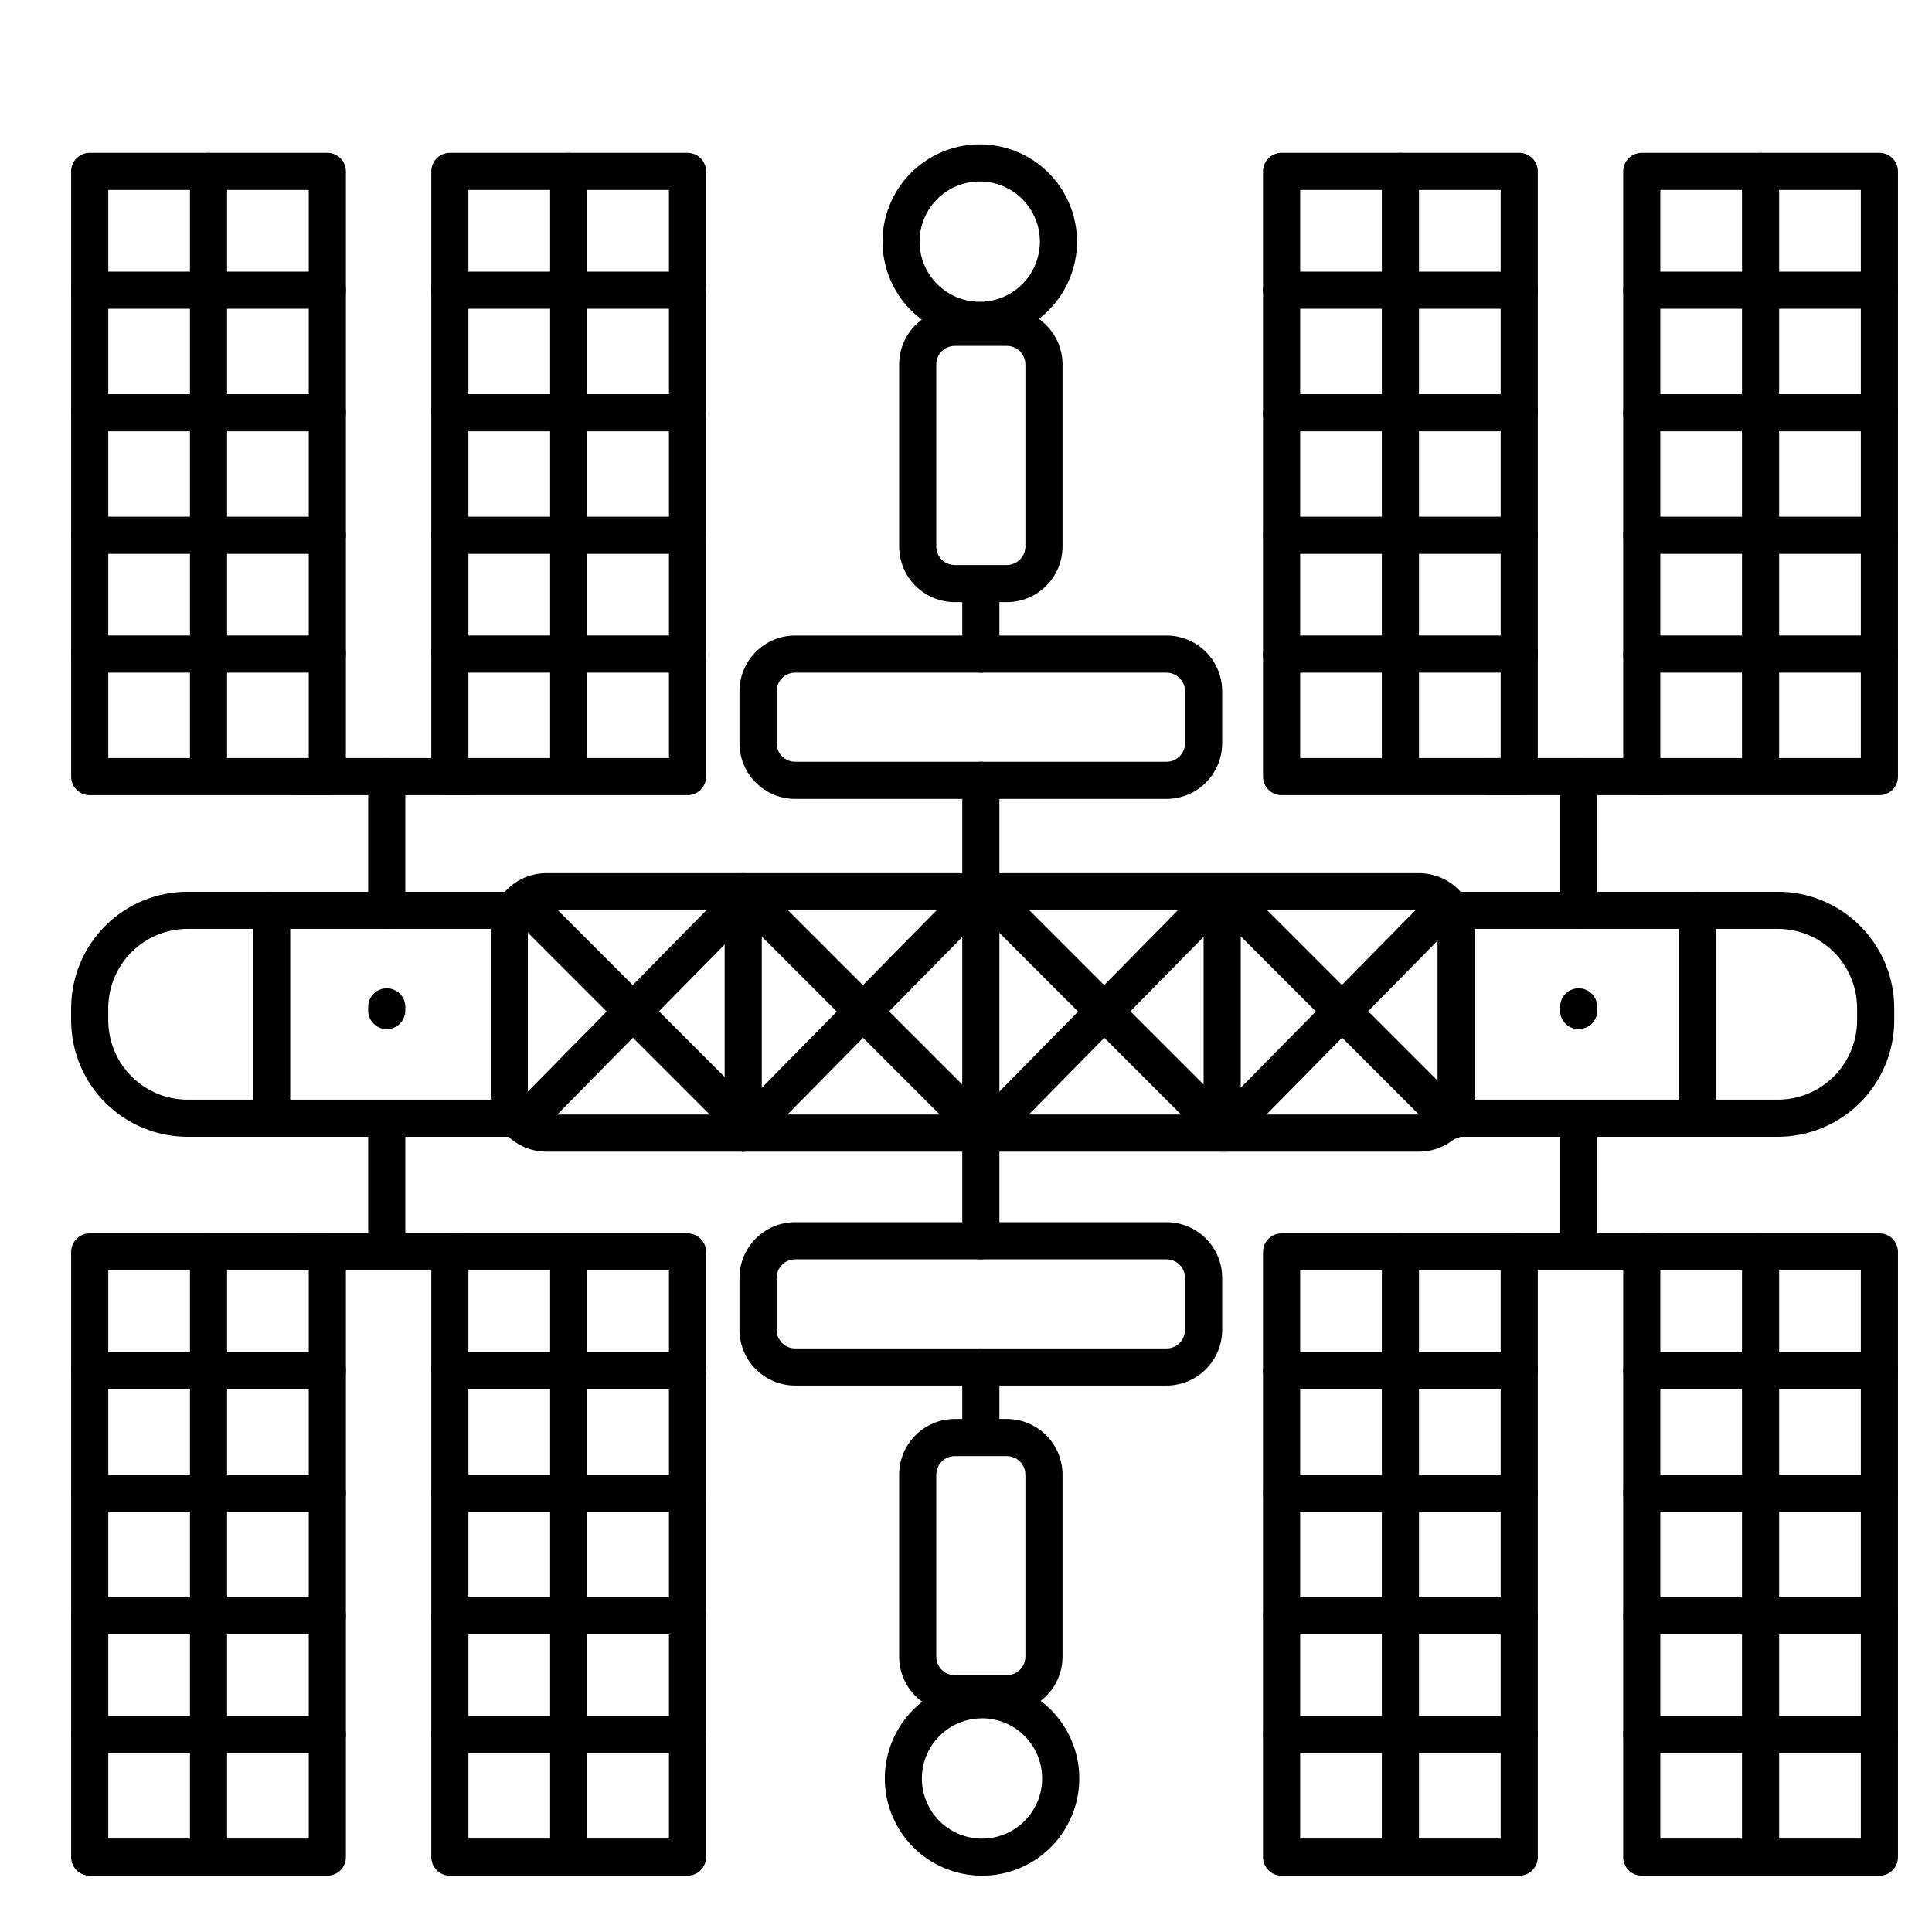 <?xml version="1.0" encoding="UTF-8"?>
<!-- Uploaded to: ICON Repo, www.svgrepo.com, Generator: ICON Repo Mixer Tools -->
<svg fill="#000000" width="800px" height="800px" version="1.1" viewBox="144 144 512 512" xmlns="http://www.w3.org/2000/svg">
 <g>
  <path d="m278.96 445.26h-85.133c-8.184 0.023-16.039-3.199-21.844-8.957-5.809-5.762-9.094-13.594-9.133-21.773v-3.484 0.004c0.039-8.184 3.324-16.012 9.133-21.773 5.805-5.762 13.66-8.984 21.844-8.957h85.133c2.719 0 4.922 2.199 4.922 4.918s-2.203 4.922-4.922 4.922h-85.133c-5.57-0.023-10.926 2.16-14.887 6.074-3.961 3.918-6.211 9.246-6.25 14.816v3.484-0.004c0.039 5.57 2.289 10.898 6.25 14.812 3.961 3.918 9.316 6.102 14.887 6.078h85.133c2.719 0 4.922 2.203 4.922 4.922 0 2.715-2.203 4.918-4.922 4.918z"/>
  <path d="m615.02 445.26h-85.137c-2.719 0-4.918-2.203-4.918-4.918 0-2.719 2.199-4.922 4.918-4.922h85.137c5.57 0.023 10.922-2.16 14.883-6.078 3.965-3.914 6.211-9.242 6.254-14.812v-3.484 0.004c-0.043-5.57-2.289-10.898-6.254-14.816-3.961-3.914-9.312-6.098-14.883-6.074h-85.137c-2.719 0-4.918-2.203-4.918-4.922s2.199-4.918 4.918-4.918h85.137c8.18-0.027 16.035 3.195 21.844 8.957 5.805 5.762 9.09 13.59 9.133 21.773v3.484-0.004c-0.043 8.18-3.328 16.012-9.133 21.773-5.809 5.758-13.664 8.98-21.844 8.957z"/>
  <path d="m520.05 449.2h-231.24c-3.914 0-7.668-1.555-10.434-4.324-2.769-2.766-4.324-6.523-4.324-10.438v-44.277c0-3.918 1.555-7.672 4.324-10.438 2.766-2.769 6.519-4.324 10.434-4.324h231.24c3.914 0 7.668 1.555 10.438 4.324 2.766 2.766 4.324 6.519 4.324 10.438v44.281-0.004c0 3.914-1.559 7.672-4.324 10.438-2.769 2.769-6.523 4.324-10.438 4.324zm-231.24-63.961c-2.715 0-4.918 2.203-4.918 4.922v44.281-0.004c0 1.305 0.52 2.559 1.441 3.481s2.172 1.441 3.477 1.441h231.24c1.305 0 2.555-0.52 3.481-1.441 0.922-0.922 1.441-2.176 1.441-3.481v-44.277c0-1.305-0.52-2.559-1.441-3.481-0.926-0.922-2.176-1.441-3.481-1.441z"/>
  <path d="m403.93 477.73c-2.715 0-4.918-2.203-4.918-4.918v-122.02c0-2.715 2.203-4.918 4.918-4.918 2.719 0 4.922 2.203 4.922 4.918v122.02c0 1.305-0.52 2.555-1.441 3.477-0.922 0.922-2.176 1.441-3.481 1.441z"/>
  <path d="m340.96 449.2c-2.715 0-4.918-2.203-4.918-4.922v-62.977c0-2.715 2.203-4.918 4.918-4.918 2.719 0 4.922 2.203 4.922 4.918v62.977c0 1.305-0.52 2.559-1.441 3.481-0.922 0.922-2.176 1.441-3.481 1.441z"/>
  <path d="m467.89 449.2c-2.719 0-4.918-2.203-4.918-4.922v-62.977c0-2.715 2.199-4.918 4.918-4.918s4.922 2.203 4.922 4.918v62.977c0 1.305-0.52 2.559-1.441 3.481-0.926 0.922-2.176 1.441-3.481 1.441z"/>
  <path d="m230.75 354.73h-62.977c-2.719 0-4.918-2.203-4.918-4.922v-160.39c0-2.719 2.199-4.922 4.918-4.922h62.977c1.305 0 2.555 0.52 3.481 1.441 0.922 0.926 1.441 2.176 1.441 3.481v160.39c0 1.309-0.52 2.559-1.441 3.481-0.926 0.922-2.176 1.441-3.481 1.441zm-58.055-9.84h53.133v-150.55h-53.133z"/>
  <path d="m268.14 354.73h-45.262c-2.719 0-4.922-2.203-4.922-4.922 0-2.715 2.203-4.918 4.922-4.918h45.266-0.004c2.719 0 4.922 2.203 4.922 4.918 0 2.719-2.203 4.922-4.922 4.922z"/>
  <path d="m246.49 390.16c-2.715 0-4.918-2.203-4.918-4.922v-35.426c0-2.715 2.203-4.918 4.918-4.918 2.719 0 4.922 2.203 4.922 4.918v35.426c0 1.305-0.52 2.555-1.441 3.481-0.922 0.922-2.172 1.441-3.481 1.441z"/>
  <path d="m215.99 445.26c-2.715 0-4.918-2.203-4.918-4.918v-55.105c0-2.719 2.203-4.918 4.918-4.918 2.719 0 4.922 2.199 4.922 4.918v55.105c0 1.305-0.52 2.555-1.441 3.477-0.922 0.926-2.176 1.441-3.481 1.441z"/>
  <path d="m593.85 445.26c-2.719 0-4.922-2.203-4.922-4.918v-55.105c0-2.719 2.203-4.918 4.922-4.918 2.715 0 4.918 2.199 4.918 4.918v55.105c0 1.305-0.516 2.555-1.441 3.477-0.922 0.926-2.172 1.441-3.477 1.441z"/>
  <path d="m326.2 354.73h-62.977c-2.719 0-4.922-2.203-4.922-4.922v-160.39c0-2.719 2.203-4.922 4.922-4.922h62.977c1.305 0 2.555 0.52 3.477 1.441 0.926 0.926 1.441 2.176 1.441 3.481v160.39c0 1.309-0.516 2.559-1.441 3.481-0.922 0.922-2.172 1.441-3.477 1.441zm-58.055-9.84h53.137l-0.004-150.55h-53.137z"/>
  <path d="m546.61 354.73h-62.973c-2.719 0-4.922-2.203-4.922-4.922v-160.39c0-2.719 2.203-4.922 4.922-4.922h62.977-0.004c1.305 0 2.559 0.52 3.481 1.441 0.922 0.926 1.441 2.176 1.441 3.481v160.39c0 1.309-0.52 2.559-1.441 3.481s-2.176 1.441-3.481 1.441zm-58.055-9.84h53.137v-150.55h-53.137z"/>
  <path d="m642.06 354.73h-62.977c-2.715 0-4.918-2.203-4.918-4.922v-160.39c0-2.719 2.203-4.922 4.918-4.922h62.977c1.305 0 2.559 0.52 3.481 1.441 0.922 0.926 1.441 2.176 1.441 3.481v160.39c0 1.309-0.52 2.559-1.441 3.481s-2.176 1.441-3.481 1.441zm-58.055-9.84h53.137v-150.55h-53.137z"/>
  <path d="m230.75 641.08h-62.977c-2.719 0-4.918-2.203-4.918-4.918v-160.39c0-2.715 2.199-4.918 4.918-4.918h62.977c1.305 0 2.555 0.516 3.481 1.441 0.922 0.922 1.441 2.172 1.441 3.477v160.39c0 1.305-0.52 2.555-1.441 3.477-0.926 0.926-2.176 1.441-3.481 1.441zm-58.055-9.84h53.133v-150.55h-53.133z"/>
  <path d="m326.2 641.08h-62.977c-2.719 0-4.922-2.203-4.922-4.918v-160.39c0-2.715 2.203-4.918 4.922-4.918h62.977c1.305 0 2.555 0.516 3.477 1.441 0.926 0.922 1.441 2.172 1.441 3.477v160.39c0 1.305-0.516 2.555-1.441 3.477-0.922 0.926-2.172 1.441-3.477 1.441zm-58.055-9.84h53.137l-0.004-150.55h-53.137z"/>
  <path d="m546.61 641.08h-62.973c-2.719 0-4.922-2.203-4.922-4.918v-160.39c0-2.715 2.203-4.918 4.922-4.918h62.977-0.004c1.305 0 2.559 0.516 3.481 1.441 0.922 0.922 1.441 2.172 1.441 3.477v160.39c0 1.305-0.52 2.555-1.441 3.477-0.922 0.926-2.176 1.441-3.481 1.441zm-58.055-9.84h53.137v-150.55h-53.137z"/>
  <path d="m642.06 641.08h-62.977c-2.715 0-4.918-2.203-4.918-4.918v-160.39c0-2.715 2.203-4.918 4.918-4.918h62.977c1.305 0 2.559 0.516 3.481 1.441 0.922 0.922 1.441 2.172 1.441 3.477v160.39c0 1.305-0.52 2.555-1.441 3.477-0.922 0.926-2.176 1.441-3.481 1.441zm-58.055-9.84h53.137v-150.55h-53.137z"/>
  <path d="m584.01 354.73h-45.266c-2.715 0-4.918-2.203-4.918-4.922 0-2.715 2.203-4.918 4.918-4.918h45.266c2.715 0 4.918 2.203 4.918 4.918 0 2.719-2.203 4.922-4.918 4.922z"/>
  <path d="m562.36 390.16c-2.719 0-4.922-2.203-4.922-4.922v-35.426c0-2.715 2.203-4.918 4.922-4.918s4.918 2.203 4.918 4.918v35.426c0 1.305-0.516 2.555-1.438 3.481-0.926 0.922-2.176 1.441-3.481 1.441z"/>
  <path d="m268.14 480.69h-45.262c-2.719 0-4.922-2.203-4.922-4.922 0-2.715 2.203-4.918 4.922-4.918h45.266-0.004c2.719 0 4.922 2.203 4.922 4.918 0 2.719-2.203 4.922-4.922 4.922z"/>
  <path d="m246.49 480.69c-2.715 0-4.918-2.203-4.918-4.922v-35.422c0-2.719 2.203-4.922 4.918-4.922 2.719 0 4.922 2.203 4.922 4.922v35.426-0.004c0 1.305-0.52 2.559-1.441 3.481s-2.172 1.441-3.481 1.441z"/>
  <path d="m584.01 480.69h-45.266c-2.715 0-4.918-2.203-4.918-4.922 0-2.715 2.203-4.918 4.918-4.918h45.266c2.715 0 4.918 2.203 4.918 4.918 0 2.719-2.203 4.922-4.918 4.922z"/>
  <path d="m562.36 480.69c-2.719 0-4.922-2.203-4.922-4.922v-35.422c0-2.719 2.203-4.922 4.922-4.922s4.918 2.203 4.918 4.922v35.426-0.004c0 1.305-0.516 2.559-1.438 3.481-0.926 0.922-2.176 1.441-3.481 1.441z"/>
  <path d="m453.13 355.72h-98.398c-3.914 0-7.668-1.555-10.438-4.324-2.766-2.766-4.324-6.523-4.324-10.438v-13.773c0-3.914 1.559-7.672 4.324-10.438 2.769-2.769 6.523-4.324 10.438-4.324h98.398c3.918 0 7.672 1.555 10.438 4.324 2.769 2.766 4.324 6.523 4.324 10.438v13.777-0.004c0 3.914-1.555 7.672-4.324 10.438-2.766 2.769-6.519 4.324-10.438 4.324zm-98.398-33.457c-2.719 0-4.922 2.203-4.922 4.922v13.777-0.004c0 1.305 0.52 2.559 1.441 3.481 0.926 0.922 2.176 1.441 3.481 1.441h98.398c1.309 0 2.559-0.52 3.481-1.441s1.441-2.176 1.441-3.481v-13.773c0-1.305-0.52-2.559-1.441-3.481s-2.172-1.441-3.481-1.441z"/>
  <path d="m410.82 303.57h-13.777c-3.914 0-7.668-1.555-10.438-4.324-2.769-2.766-4.324-6.519-4.324-10.438v-48.215c0-3.914 1.555-7.668 4.324-10.438 2.769-2.766 6.523-4.324 10.438-4.324h13.777c3.914 0 7.668 1.559 10.434 4.324 2.769 2.769 4.324 6.523 4.324 10.438v48.215c0 3.918-1.555 7.672-4.324 10.438-2.766 2.769-6.519 4.324-10.434 4.324zm-13.777-67.895c-2.719 0-4.922 2.199-4.922 4.918v48.215c0 1.305 0.52 2.559 1.441 3.481s2.176 1.441 3.481 1.441h13.777c1.305 0 2.555-0.52 3.477-1.441s1.441-2.176 1.441-3.481v-48.215c0-1.305-0.52-2.555-1.441-3.481-0.922-0.922-2.172-1.438-3.477-1.438z"/>
  <path d="m403.93 322.26c-2.715 0-4.918-2.203-4.918-4.918v-16.73c0-2.715 2.203-4.918 4.918-4.918 2.719 0 4.922 2.203 4.922 4.918v16.73c0 1.305-0.52 2.555-1.441 3.477-0.922 0.922-2.176 1.441-3.481 1.441z"/>
  <path d="m403.63 233.79c-8.012-0.004-15.562-3.738-20.438-10.098-4.871-6.359-6.508-14.625-4.43-22.359 2.082-7.738 7.641-14.066 15.043-17.129 7.406-3.062 15.812-2.504 22.746 1.508 6.938 4.008 11.613 11.016 12.652 18.961 1.043 7.945-1.672 15.918-7.34 21.582-4.832 4.84-11.395 7.551-18.234 7.535zm0-41.703v0.004c-4.957 0-9.629 2.309-12.641 6.242-3.016 3.934-4.031 9.047-2.746 13.832 1.285 4.785 4.727 8.703 9.305 10.598 4.578 1.891 9.777 1.551 14.07-0.93 4.289-2.481 7.184-6.816 7.828-11.73 0.645-4.914-1.035-9.848-4.539-13.348-2.988-2.996-7.047-4.676-11.277-4.664z"/>
  <path d="m453.13 511.19h-98.398c-3.914 0-7.668-1.555-10.438-4.324-2.766-2.766-4.324-6.523-4.324-10.438v-13.773c0-3.918 1.559-7.672 4.324-10.438 2.769-2.769 6.523-4.324 10.438-4.324h98.398c3.918 0 7.672 1.555 10.438 4.324 2.769 2.766 4.324 6.519 4.324 10.438v13.777-0.004c0 3.914-1.555 7.672-4.324 10.438-2.766 2.769-6.519 4.324-10.438 4.324zm-98.398-33.457c-2.719 0-4.922 2.203-4.922 4.922v13.777-0.004c0 1.305 0.52 2.559 1.441 3.481 0.926 0.922 2.176 1.441 3.481 1.441h98.398c1.309 0 2.559-0.52 3.481-1.441s1.441-2.176 1.441-3.481v-13.773c0-1.305-0.52-2.559-1.441-3.481s-2.172-1.441-3.481-1.441z"/>
  <path d="m410.82 597.78h-13.777c-3.914 0-7.668-1.555-10.438-4.32-2.769-2.769-4.324-6.523-4.324-10.438v-48.215c0-3.918 1.555-7.672 4.324-10.438 2.769-2.769 6.523-4.324 10.438-4.324h13.777c3.914 0 7.668 1.555 10.434 4.324 2.769 2.766 4.324 6.519 4.324 10.438v48.215c0 3.914-1.555 7.668-4.324 10.438-2.766 2.766-6.519 4.32-10.434 4.32zm-13.777-67.895c-2.719 0-4.922 2.203-4.922 4.922v48.215c0 1.305 0.52 2.555 1.441 3.481 0.922 0.922 2.176 1.438 3.481 1.438h13.777c1.305 0 2.555-0.516 3.477-1.438 0.922-0.926 1.441-2.176 1.441-3.481v-48.215c0-1.305-0.52-2.559-1.441-3.481s-2.172-1.441-3.477-1.441z"/>
  <path d="m403.93 527.92c-2.715 0-4.918-2.203-4.918-4.918v-16.73c0-2.715 2.203-4.918 4.918-4.918 2.719 0 4.922 2.203 4.922 4.918v16.73c0 1.305-0.52 2.555-1.441 3.477-0.922 0.926-2.176 1.441-3.481 1.441z"/>
  <path d="m404.24 641.08c-8.012-0.004-15.566-3.731-20.441-10.09s-6.512-14.625-4.434-22.363c2.074-7.738 7.633-14.07 15.039-17.133 7.402-3.062 15.809-2.504 22.746 1.504 6.938 4.012 11.613 11.02 12.656 18.961 1.039 7.945-1.672 15.922-7.34 21.586-4.836 4.832-11.391 7.543-18.227 7.535zm0-41.703v0.004c-4.953 0-9.629 2.305-12.645 6.234-3.019 3.934-4.035 9.047-2.75 13.832 1.281 4.789 4.719 8.707 9.297 10.602 4.582 1.895 9.781 1.555 14.074-0.926 4.289-2.481 7.184-6.812 7.828-11.727 0.648-4.914-1.031-9.852-4.535-13.352-2.988-2.996-7.039-4.676-11.27-4.676z"/>
  <path d="m562.36 416.73c-2.719 0-4.922-2.203-4.922-4.922v-0.984 0.004c0-2.719 2.203-4.922 4.922-4.922s4.918 2.203 4.918 4.922v0.984-0.004c0 1.309-0.516 2.559-1.438 3.481-0.926 0.922-2.176 1.441-3.481 1.441z"/>
  <path d="m246.49 416.73c-2.715 0-4.918-2.203-4.918-4.922v-0.984 0.004c0-2.719 2.203-4.922 4.918-4.922 2.719 0 4.922 2.203 4.922 4.922v0.984-0.004c0 1.309-0.52 2.559-1.441 3.481s-2.172 1.441-3.481 1.441z"/>
  <path d="m230.75 290.77h-62.977c-2.719 0-4.918-2.203-4.918-4.918 0-2.719 2.199-4.922 4.918-4.922h62.977c2.719 0 4.922 2.203 4.922 4.922 0 2.715-2.203 4.918-4.922 4.918z"/>
  <path d="m230.75 258.3h-62.977c-2.719 0-4.918-2.203-4.918-4.918 0-2.719 2.199-4.922 4.918-4.922h62.977c2.719 0 4.922 2.203 4.922 4.922 0 2.715-2.203 4.918-4.922 4.918z"/>
  <path d="m230.75 322.26h-62.977c-2.719 0-4.918-2.203-4.918-4.918 0-2.719 2.199-4.922 4.918-4.922h62.977c2.719 0 4.922 2.203 4.922 4.922 0 2.715-2.203 4.918-4.922 4.918z"/>
  <path d="m230.75 225.83h-62.977c-2.719 0-4.918-2.199-4.918-4.918s2.199-4.922 4.918-4.922h62.977c2.719 0 4.922 2.203 4.922 4.922s-2.203 4.918-4.922 4.918z"/>
  <path d="m199.26 353.75c-2.719 0-4.918-2.203-4.918-4.918v-159.41c0-2.719 2.199-4.922 4.918-4.922s4.922 2.203 4.922 4.922v159.41c0 1.305-0.52 2.555-1.441 3.477-0.926 0.922-2.176 1.441-3.481 1.441z"/>
  <path d="m326.2 290.77h-62.977c-2.719 0-4.922-2.203-4.922-4.918 0-2.719 2.203-4.922 4.922-4.922h62.977c2.715 0 4.918 2.203 4.918 4.922 0 2.715-2.203 4.918-4.918 4.918z"/>
  <path d="m326.2 258.3h-62.977c-2.719 0-4.922-2.203-4.922-4.918 0-2.719 2.203-4.922 4.922-4.922h62.977c2.715 0 4.918 2.203 4.918 4.922 0 2.715-2.203 4.918-4.918 4.918z"/>
  <path d="m326.2 322.26h-62.977c-2.719 0-4.922-2.203-4.922-4.918 0-2.719 2.203-4.922 4.922-4.922h62.977c2.715 0 4.918 2.203 4.918 4.922 0 2.715-2.203 4.918-4.918 4.918z"/>
  <path d="m326.2 225.83h-62.977c-2.719 0-4.922-2.199-4.922-4.918s2.203-4.922 4.922-4.922h62.977c2.715 0 4.918 2.203 4.918 4.922s-2.203 4.918-4.918 4.918z"/>
  <path d="m294.71 353.75c-2.719 0-4.922-2.203-4.922-4.918v-159.41c0-2.719 2.203-4.922 4.922-4.922 2.715 0 4.918 2.203 4.918 4.922v159.41c0 1.305-0.516 2.555-1.441 3.477-0.922 0.922-2.172 1.441-3.477 1.441z"/>
  <path d="m546.61 290.77h-62.973c-2.719 0-4.922-2.203-4.922-4.918 0-2.719 2.203-4.922 4.922-4.922h62.977-0.004c2.719 0 4.922 2.203 4.922 4.922 0 2.715-2.203 4.918-4.922 4.918z"/>
  <path d="m546.61 258.3h-62.973c-2.719 0-4.922-2.203-4.922-4.918 0-2.719 2.203-4.922 4.922-4.922h62.977-0.004c2.719 0 4.922 2.203 4.922 4.922 0 2.715-2.203 4.918-4.922 4.918z"/>
  <path d="m546.61 322.26h-62.973c-2.719 0-4.922-2.203-4.922-4.918 0-2.719 2.203-4.922 4.922-4.922h62.977-0.004c2.719 0 4.922 2.203 4.922 4.922 0 2.715-2.203 4.918-4.922 4.918z"/>
  <path d="m546.61 225.83h-62.973c-2.719 0-4.922-2.199-4.922-4.918s2.203-4.922 4.922-4.922h62.977-0.004c2.719 0 4.922 2.203 4.922 4.922s-2.203 4.918-4.922 4.918z"/>
  <path d="m515.12 353.75c-2.715 0-4.918-2.203-4.918-4.918v-159.41c0-2.719 2.203-4.922 4.918-4.922 2.719 0 4.922 2.203 4.922 4.922v159.41c0 1.305-0.52 2.555-1.441 3.477s-2.172 1.441-3.481 1.441z"/>
  <path d="m642.06 290.77h-62.977c-2.715 0-4.918-2.203-4.918-4.918 0-2.719 2.203-4.922 4.918-4.922h62.977c2.719 0 4.922 2.203 4.922 4.922 0 2.715-2.203 4.918-4.922 4.918z"/>
  <path d="m642.06 258.3h-62.977c-2.715 0-4.918-2.203-4.918-4.918 0-2.719 2.203-4.922 4.918-4.922h62.977c2.719 0 4.922 2.203 4.922 4.922 0 2.715-2.203 4.918-4.922 4.918z"/>
  <path d="m642.06 322.26h-62.977c-2.715 0-4.918-2.203-4.918-4.918 0-2.719 2.203-4.922 4.918-4.922h62.977c2.719 0 4.922 2.203 4.922 4.922 0 2.715-2.203 4.918-4.922 4.918z"/>
  <path d="m642.06 225.83h-62.977c-2.715 0-4.918-2.199-4.918-4.918s2.203-4.922 4.918-4.922h62.977c2.719 0 4.922 2.203 4.922 4.922s-2.203 4.918-4.922 4.918z"/>
  <path d="m610.57 353.75c-2.715 0-4.918-2.203-4.918-4.918v-159.41c0-2.719 2.203-4.922 4.918-4.922 2.719 0 4.922 2.203 4.922 4.922v159.41c0 1.305-0.52 2.555-1.441 3.477-0.922 0.922-2.176 1.441-3.481 1.441z"/>
  <path d="m230.75 577.12h-62.977c-2.719 0-4.918-2.199-4.918-4.918s2.199-4.922 4.918-4.922h62.977c2.719 0 4.922 2.203 4.922 4.922s-2.203 4.918-4.922 4.918z"/>
  <path d="m230.75 544.65h-62.977c-2.719 0-4.918-2.203-4.918-4.922s2.199-4.918 4.918-4.918h62.977c2.719 0 4.922 2.199 4.922 4.918s-2.203 4.922-4.922 4.922z"/>
  <path d="m230.75 608.61h-62.977c-2.719 0-4.918-2.199-4.918-4.918s2.199-4.922 4.918-4.922h62.977c2.719 0 4.922 2.203 4.922 4.922s-2.203 4.918-4.922 4.918z"/>
  <path d="m230.75 512.18h-62.977c-2.719 0-4.918-2.203-4.918-4.922 0-2.715 2.199-4.918 4.918-4.918h62.977c2.719 0 4.922 2.203 4.922 4.918 0 2.719-2.203 4.922-4.922 4.922z"/>
  <path d="m199.26 640.09c-2.719 0-4.918-2.203-4.918-4.918v-159.41c0-2.715 2.199-4.918 4.918-4.918s4.922 2.203 4.922 4.918v159.41c0 1.305-0.52 2.555-1.441 3.477-0.926 0.926-2.176 1.441-3.481 1.441z"/>
  <path d="m326.2 577.12h-62.977c-2.719 0-4.922-2.199-4.922-4.918s2.203-4.922 4.922-4.922h62.977c2.715 0 4.918 2.203 4.918 4.922s-2.203 4.918-4.918 4.918z"/>
  <path d="m326.2 544.65h-62.977c-2.719 0-4.922-2.203-4.922-4.922s2.203-4.918 4.922-4.918h62.977c2.715 0 4.918 2.199 4.918 4.918s-2.203 4.922-4.918 4.922z"/>
  <path d="m326.2 608.61h-62.977c-2.719 0-4.922-2.199-4.922-4.918s2.203-4.922 4.922-4.922h62.977c2.715 0 4.918 2.203 4.918 4.922s-2.203 4.918-4.918 4.918z"/>
  <path d="m326.2 512.18h-62.977c-2.719 0-4.922-2.203-4.922-4.922 0-2.715 2.203-4.918 4.922-4.918h62.977c2.715 0 4.918 2.203 4.918 4.918 0 2.719-2.203 4.922-4.918 4.922z"/>
  <path d="m294.71 640.09c-2.719 0-4.922-2.203-4.922-4.918v-159.41c0-2.715 2.203-4.918 4.922-4.918 2.715 0 4.918 2.203 4.918 4.918v159.41c0 1.305-0.516 2.555-1.441 3.477-0.922 0.926-2.172 1.441-3.477 1.441z"/>
  <path d="m546.61 577.12h-62.973c-2.719 0-4.922-2.199-4.922-4.918s2.203-4.922 4.922-4.922h62.977-0.004c2.719 0 4.922 2.203 4.922 4.922s-2.203 4.918-4.922 4.918z"/>
  <path d="m546.61 544.65h-62.973c-2.719 0-4.922-2.203-4.922-4.922s2.203-4.918 4.922-4.918h62.977-0.004c2.719 0 4.922 2.199 4.922 4.918s-2.203 4.922-4.922 4.922z"/>
  <path d="m546.61 608.61h-62.973c-2.719 0-4.922-2.199-4.922-4.918s2.203-4.922 4.922-4.922h62.977-0.004c2.719 0 4.922 2.203 4.922 4.922s-2.203 4.918-4.922 4.918z"/>
  <path d="m546.61 512.18h-62.973c-2.719 0-4.922-2.203-4.922-4.922 0-2.715 2.203-4.918 4.922-4.918h62.977-0.004c2.719 0 4.922 2.203 4.922 4.918 0 2.719-2.203 4.922-4.922 4.922z"/>
  <path d="m515.12 640.09c-2.715 0-4.918-2.203-4.918-4.918v-159.41c0-2.715 2.203-4.918 4.918-4.918 2.719 0 4.922 2.203 4.922 4.918v159.41c0 1.305-0.52 2.555-1.441 3.477-0.922 0.926-2.172 1.441-3.481 1.441z"/>
  <path d="m642.06 577.12h-62.977c-2.715 0-4.918-2.199-4.918-4.918s2.203-4.922 4.918-4.922h62.977c2.719 0 4.922 2.203 4.922 4.922s-2.203 4.918-4.922 4.918z"/>
  <path d="m642.06 544.65h-62.977c-2.715 0-4.918-2.203-4.918-4.922s2.203-4.918 4.918-4.918h62.977c2.719 0 4.922 2.199 4.922 4.918s-2.203 4.922-4.922 4.922z"/>
  <path d="m642.06 608.61h-62.977c-2.715 0-4.918-2.199-4.918-4.918s2.203-4.922 4.918-4.922h62.977c2.719 0 4.922 2.203 4.922 4.922s-2.203 4.918-4.922 4.918z"/>
  <path d="m642.06 512.18h-62.977c-2.715 0-4.918-2.203-4.918-4.922 0-2.715 2.203-4.918 4.918-4.918h62.977c2.719 0 4.922 2.203 4.922 4.918 0 2.719-2.203 4.922-4.922 4.922z"/>
  <path d="m610.57 640.09c-2.715 0-4.918-2.203-4.918-4.918v-159.41c0-2.715 2.203-4.918 4.918-4.918 2.719 0 4.922 2.203 4.922 4.918v159.41c0 1.305-0.52 2.555-1.441 3.477-0.922 0.926-2.176 1.441-3.481 1.441z"/>
  <path d="m404.92 449.2c-1.305 0-2.559-0.516-3.484-1.438l-63.961-63.961h0.004c-1.926-1.922-1.926-5.043 0-6.965 1.922-1.926 5.043-1.926 6.965 0l63.961 63.961c1.41 1.406 1.832 3.523 1.07 5.367-0.762 1.84-2.562 3.039-4.555 3.035z"/>
  <path d="m340.96 449.2c-1.98 0-3.769-1.191-4.535-3.023-0.766-1.828-0.359-3.938 1.035-5.352l63.961-64.945h-0.004c0.895-1.012 2.168-1.617 3.516-1.664 1.352-0.051 2.664 0.461 3.629 1.406 0.965 0.949 1.496 2.254 1.469 3.606-0.023 1.352-0.605 2.633-1.605 3.543l-63.961 64.945v-0.004c-0.922 0.945-2.184 1.48-3.504 1.488z"/>
  <path d="m468.88 449.2c-1.305 0-2.559-0.516-3.484-1.438l-63.961-63.961c-1.922-1.922-1.922-5.043 0-6.965 1.926-1.926 5.043-1.926 6.969 0l63.961 63.961c1.41 1.406 1.832 3.523 1.07 5.367-0.766 1.84-2.562 3.039-4.555 3.035z"/>
  <path d="m404.92 449.2c-1.984 0-3.773-1.191-4.539-3.023-0.766-1.828-0.355-3.938 1.035-5.352l61.008-61.992c0.895-1.016 2.168-1.617 3.519-1.668 1.348-0.047 2.66 0.461 3.625 1.41s1.496 2.25 1.469 3.602c-0.023 1.352-0.605 2.633-1.605 3.543l-61.008 61.992c-0.922 0.945-2.184 1.48-3.504 1.488z"/>
  <path d="m528.6 445.89c-1.301 0-2.551-0.516-3.473-1.434l-57.457-57.457c-0.949-0.918-1.488-2.176-1.5-3.496-0.012-1.32 0.508-2.59 1.438-3.523 0.934-0.934 2.203-1.449 3.523-1.438 1.32 0.008 2.578 0.551 3.496 1.5l57.457 57.457c1.402 1.406 1.82 3.523 1.059 5.359s-2.555 3.031-4.543 3.031z"/>
  <path d="m471.15 445.89c-1.984 0.004-3.777-1.184-4.547-3.016-0.77-1.828-0.359-3.941 1.035-5.356l54.828-55.703v-0.004c0.898-0.992 2.164-1.574 3.5-1.613 1.34-0.039 2.637 0.469 3.594 1.406 0.953 0.938 1.488 2.227 1.473 3.566-0.016 1.336-0.574 2.613-1.551 3.531l-54.828 55.715c-0.926 0.941-2.188 1.473-3.504 1.473z"/>
  <path d="m340.65 445.89c-1.301 0-2.551-0.516-3.473-1.434l-57.457-57.457c-1.863-1.93-1.836-5 0.062-6.898 1.895-1.898 4.965-1.922 6.894-0.059l57.457 57.457c1.402 1.406 1.82 3.523 1.059 5.359-0.762 1.836-2.555 3.031-4.543 3.031z"/>
  <path d="m283.21 445.89c-1.984 0-3.773-1.191-4.539-3.019s-0.355-3.941 1.035-5.352l57.445-58.332c1.934-1.758 4.902-1.703 6.762 0.129 1.863 1.832 1.973 4.797 0.246 6.758l-57.445 58.332c-0.922 0.945-2.184 1.48-3.504 1.484z"/>
 </g>
</svg>